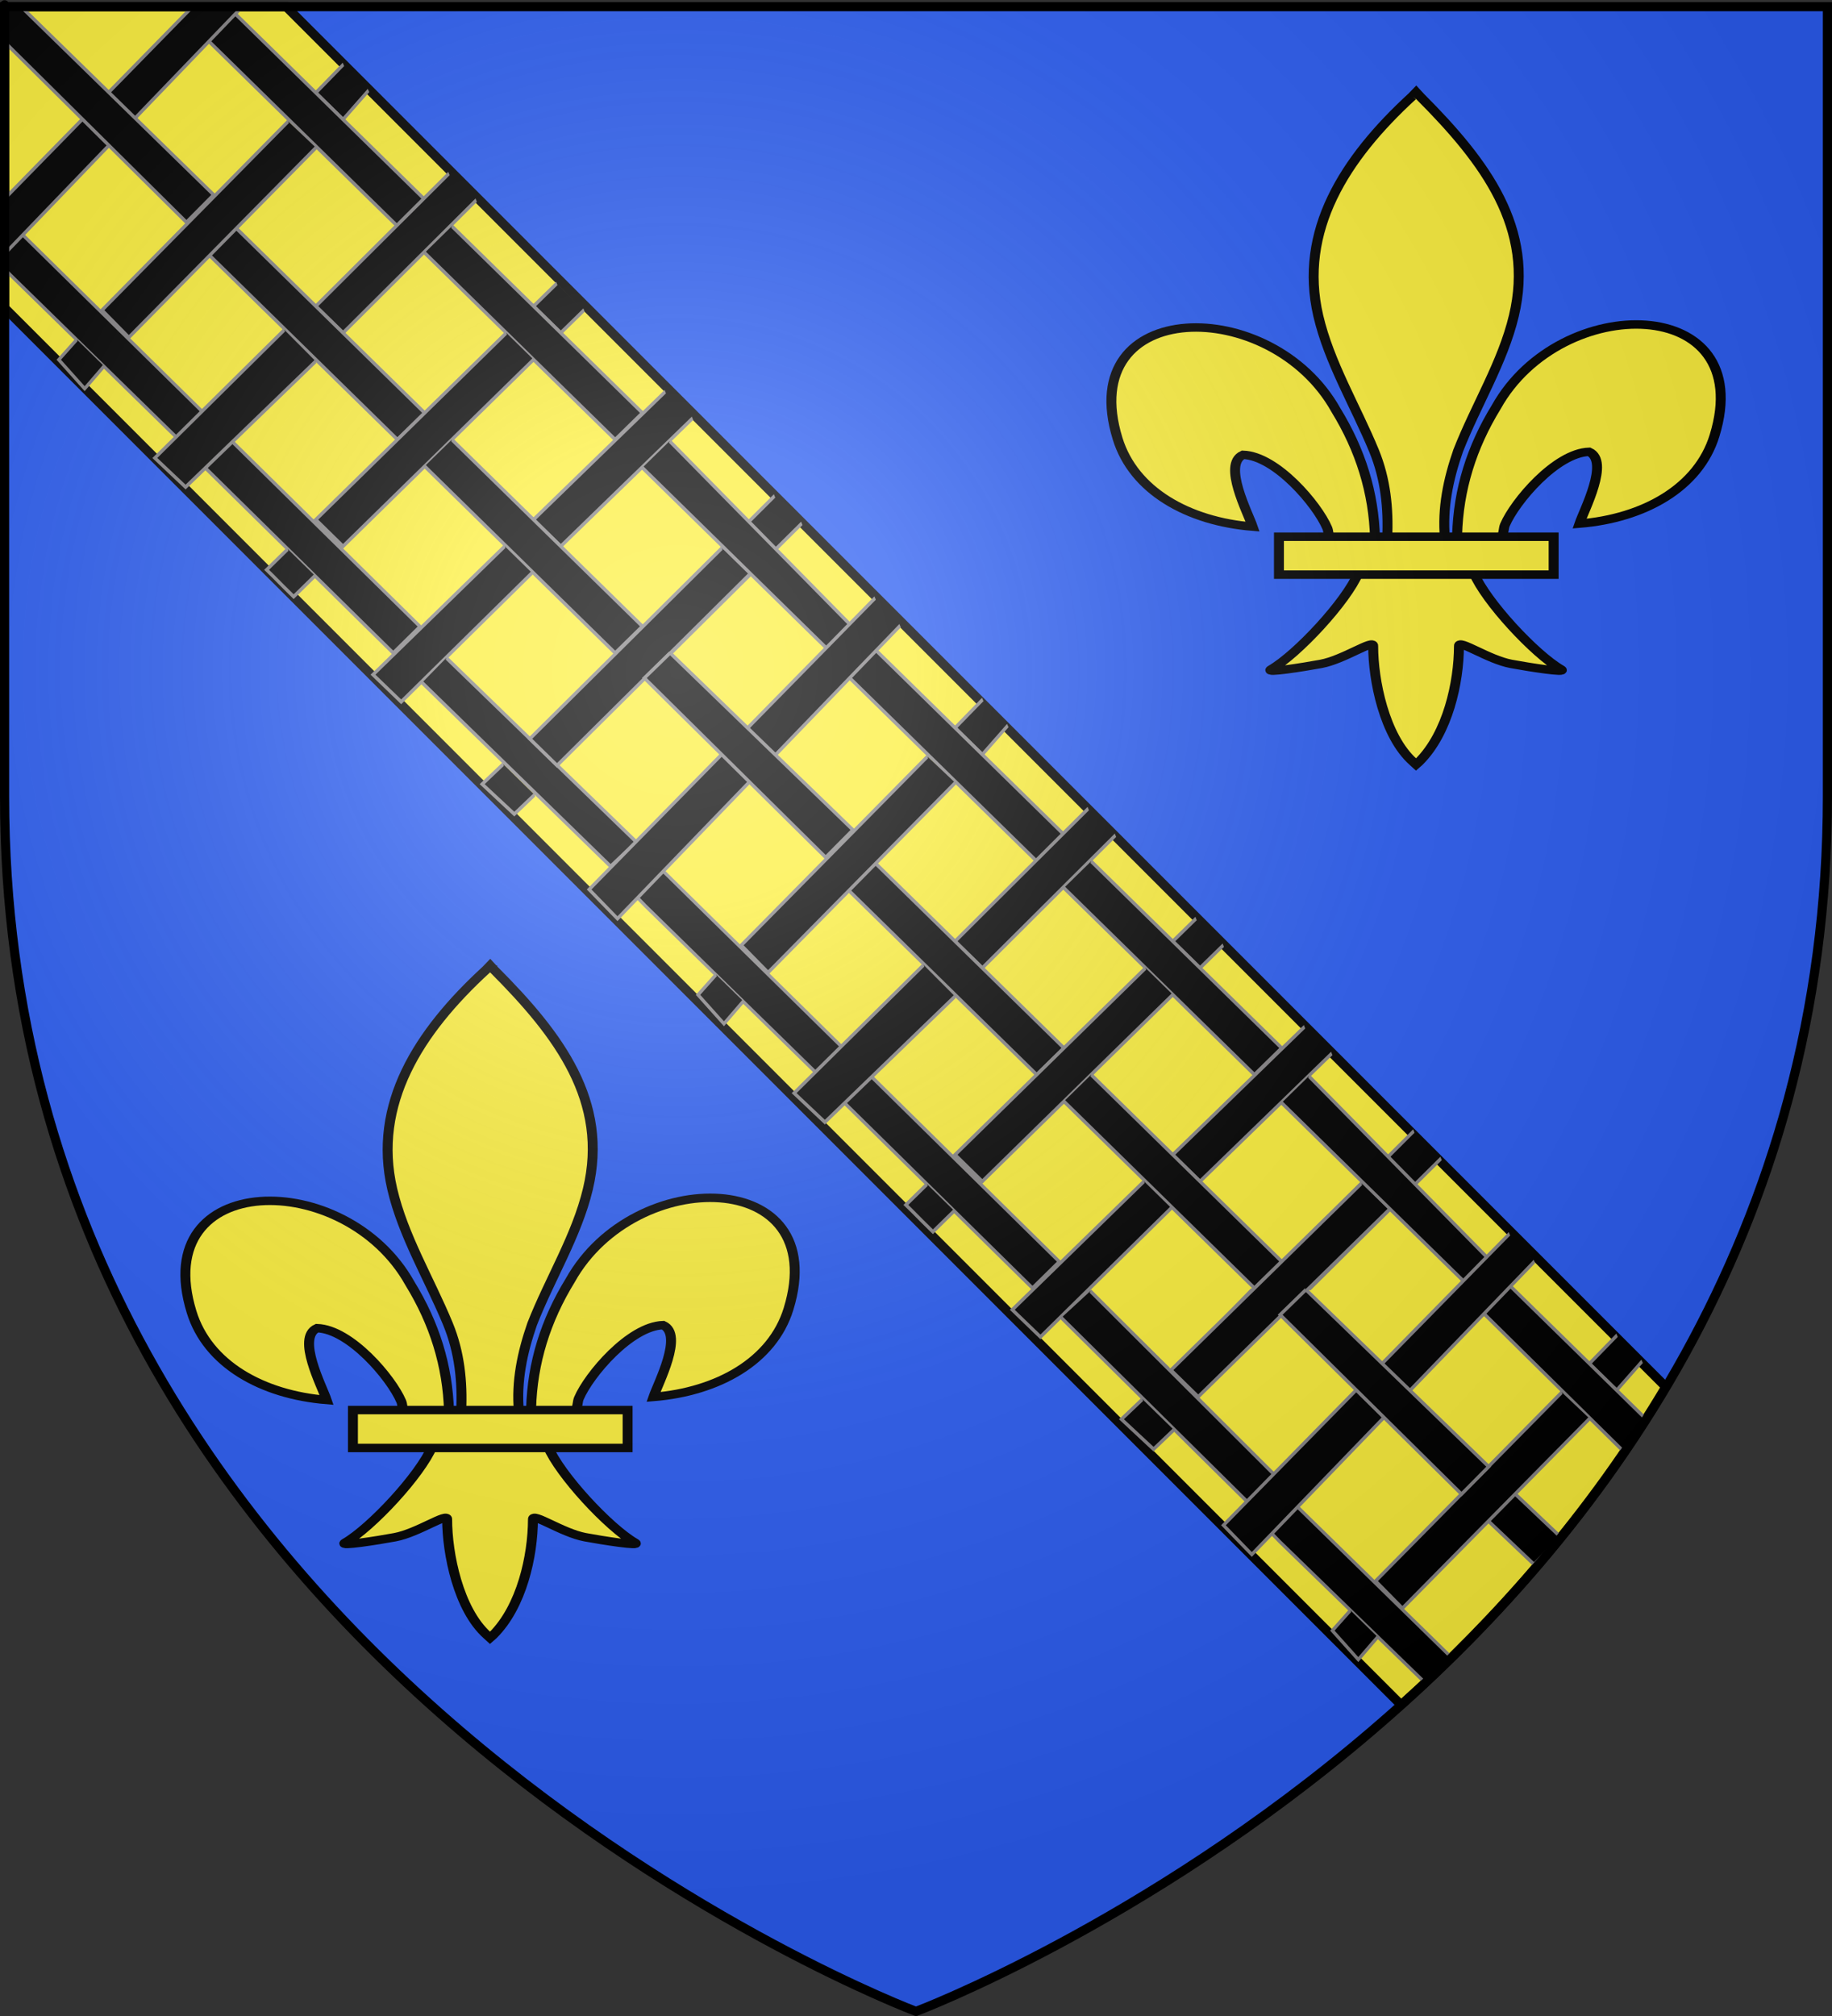 <?xml version="1.0" encoding="UTF-8" standalone="no"?>
<svg
   xmlns:dc="http://purl.org/dc/elements/1.1/"
   xmlns:cc="http://creativecommons.org/ns#"
   xmlns:rdf="http://www.w3.org/1999/02/22-rdf-syntax-ns#"
   xmlns:svg="http://www.w3.org/2000/svg"
   xmlns="http://www.w3.org/2000/svg"
   xmlns:xlink="http://www.w3.org/1999/xlink"
   xmlns:sodipodi="http://sodipodi.sourceforge.net/DTD/sodipodi-0.dtd"
   xmlns:inkscape="http://www.inkscape.org/namespaces/inkscape"
   height="660"
   width="600"
   version="1.0"
   id="svg2"
   sodipodi:version="0.32"
   inkscape:version="0.48.1 r9760"
   sodipodi:docname="Blason La Roque-Gageac.svg"
   inkscape:export-filename="/Users/olivier/Desktop/Blason Rouge/Blason_Vide_3D.png"
   inkscape:export-xdpi="144"
   inkscape:export-ydpi="144"
   inkscape:output_extension="org.inkscape.output.svg.inkscape">
  <rect width="100%" height="100%" fill="#333333" stroke="none"/>
  <sodipodi:namedview
     inkscape:window-height="712"
     inkscape:window-width="1024"
     inkscape:pageshadow="2"
     inkscape:pageopacity="0.0"
     guidetolerance="10.0"
     gridtolerance="10.0"
     objecttolerance="10.0"
     borderopacity="1.0"
     bordercolor="#666666"
     pagecolor="#ffffff"
     id="base"
     showgrid="false"
     height="660px"
     inkscape:zoom="0.74848453"
     inkscape:cx="276.61942"
     inkscape:cy="329.99986"
     inkscape:window-x="226"
     inkscape:window-y="0"
     inkscape:current-layer="g6460"
     showguides="true"
     inkscape:guide-bbox="true"
     inkscape:window-maximized="0">
    <sodipodi:guide
       orientation="1,0"
       position="300,305.917"
       id="guide3626" />
  </sodipodi:namedview>
  <desc
     id="desc4">Flag of Canton of Valais (Wallis)</desc>
  <defs
     id="defs6">
    <linearGradient
       id="linearGradient2893">
      <stop
         style="stop-color:white;stop-opacity:0.314;"
         offset="0"
         id="stop2895" />
      <stop
         id="stop2897"
         offset="0.19"
         style="stop-color:white;stop-opacity:0.251;" />
      <stop
         style="stop-color:#6b6b6b;stop-opacity:0.125;"
         offset="0.6"
         id="stop2901" />
      <stop
         style="stop-color:black;stop-opacity:0.125;"
         offset="1"
         id="stop2899" />
    </linearGradient>
    <radialGradient
       inkscape:collect="always"
       xlink:href="#linearGradient2893"
       id="radialGradient3163"
       gradientUnits="userSpaceOnUse"
       gradientTransform="matrix(1.353,0,0,1.349,-77.629,-85.747)"
       cx="221.445"
       cy="226.331"
       fx="221.445"
       fy="226.331"
       r="300" />
  </defs>
  <g
     inkscape:groupmode="layer"
     id="layer3"
     inkscape:label="Fond écu"
     style="display:inline">
    <path
       id="path2855"
       style="fill:#2b5df2;fill-opacity:1;fill-rule:evenodd;stroke:none;stroke-width:1px;stroke-linecap:butt;stroke-linejoin:miter;stroke-opacity:1"
       d="M 300,658.5 C 300,658.5 598.5,546.18 598.5,260.728 C 598.5,-24.723 598.5,2.176 598.5,2.176 L 1.5,2.176 L 1.5,260.728 C 1.5,546.18 300,658.5 300,658.5 z "
       sodipodi:nodetypes="cccccc" />
    <g
       transform="matrix(1.553,0,0,1.165,-216.751,-261.354)"
       id="layer1-8"
       inkscape:label="Calque 1"
       style="fill:#ffffff" />
    <g
       id="layer3-2"
       style="display:inline">
      <g
         id="g7979">
        <rect
           id="rect7092"
           style="fill:none;stroke:none"
           y="-7.1054274e-15"
           x="0"
           height="660"
           width="600" />
      </g>
    </g>
    <g
       id="g6460"
       transform="matrix(-1,0,0,1,600,0)">
      <g
         id="layer3-7"
         style="display:inline">
        <g
           id="g5810">
          <path
             id="path2855-0"
             style="fill:#fcef3c;fill-opacity:1;fill-rule:evenodd;stroke:#000000;stroke-width:3;stroke-linecap:butt;stroke-linejoin:miter;stroke-miterlimit:4;stroke-opacity:1;stroke-dasharray:none"
             d="m 598.5,100.781 -457.375,457.375 C 109.776,530.024 79.086,495.486 54.437,454.031 L 506.281,2.188 l 92.219,0 0,98.594 z"
             inkscape:connector-curvature="0" />
          <rect
             id="rect4923"
             style="fill:none;stroke:none"
             y="3.375078e-14"
             x="0"
             height="660"
             width="600" />
        </g>
      </g>
      <g
         transform="translate(-638.069,-90.413)"
         inkscape:label="Calque 1"
         id="layer1-3"
         style="fill:#000000;stroke:#868486;stroke-opacity:1">
        <g
           id="g6245"
           transform="matrix(0.585,0,0,0.567,924.942,78.565)"
           style="fill:#000000;stroke:#868486;stroke-opacity:1">
          <g
             sodipodi:insensitive="true"
             inkscape:label="Meubles"
             id="layer4-9"
             style="fill:#000000;stroke:#868486;stroke-opacity:1" />
          <g
             inkscape:label="Reflet final"
             id="layer2-9"
             transform="matrix(0.834,0,0,1.483,39.37,19.311)"
             style="fill:#000000;stroke:#868486;stroke-opacity:1">
            <g
               transform="matrix(1,0,0,0.91,0.439,2.295)"
               id="g6305"
               style="display:inline;fill:#000000;stroke:#868486;stroke-opacity:1">
              <g
                 id="layer134"
                 style="display:inline;fill:#000000;stroke:#868486;stroke-opacity:1"
                 transform="translate(5.714,2.857)" />
              <g
                 id="g6308"
                 inkscape:label="frette"
                 style="display:inline;fill:#000000;stroke:#868486;stroke-opacity:1" />
              <g
                 id="g6310"
                 inkscape:label="contours"
                 style="display:inline;fill:#000000;stroke:#868486;stroke-opacity:1">
                <g
                   id="g3183"
                   style="fill:#000000;stroke:#868486;stroke-opacity:1" />
                <path
                   sodipodi:nodetypes="cccc"
                   inkscape:connector-curvature="0"
                   style="fill:#000000;stroke:#868486;stroke-width:1.733;display:inline;stroke-opacity:1"
                   id="path4147"
                   d="M 346.782,37.357 363.887,49.761 382.156,38.347 363.603,26.205"
                   transform="translate(6.9091033e-6,0)" />
                <path
                   inkscape:connector-curvature="0"
                   style="fill:#000000;stroke:#868486;stroke-width:1.733;display:inline;stroke-opacity:1"
                   id="path4139"
                   d="M 436.46,4.417 309.081,84.004 327.35,95.419 454.135,16.202 c 0,0.011 0,-1.381 0,-1.37 l -16.67,-10.416 -1.005,0 z"
                   transform="translate(6.9091033e-6,0)" />
                <path
                   sodipodi:nodetypes="cccc"
                   inkscape:connector-curvature="0"
                   style="fill:#000000;stroke:#868486;stroke-width:1.733;display:inline;stroke-opacity:1"
                   id="path4135"
                   d="m 202.113,131.333 15.623,9.744 18.269,-11.414 -15.623,-9.744"
                   transform="translate(6.9091033e-6,0)" />
                <path
                   sodipodi:nodetypes="cccc"
                   inkscape:connector-curvature="0"
                   style="fill:#000000;stroke:#868486;stroke-width:1.733;display:inline;stroke-opacity:1"
                   id="path4133"
                   d="m 274.485,84.291 89.402,56.786 18.269,-11.414 -89.402,-56.786"
                   transform="translate(6.9091033e-6,0)" />
                <path
                   inkscape:connector-curvature="0"
                   style="fill:#000000;stroke:#868486;stroke-width:1.733;display:inline;stroke-opacity:1"
                   id="path4127"
                   d="m 290.812,95.419 -127.882,79.901 18.269,11.414 127.882,-79.901"
                   transform="translate(6.9091033e-6,0)" />
                <path
                   inkscape:connector-curvature="0"
                   style="fill:#000000;stroke:#868486;stroke-width:1.733;display:inline;stroke-opacity:1"
                   id="path4125"
                   d="m 436.963,95.419 -127.882,79.901 18.269,11.414 126.786,-79.216 c 0,-1.122 0,-0.28 0,-1.37 L 436.963,95.419 z"
                   transform="translate(6.9091033e-6,0)" />
                <path
                   sodipodi:nodetypes="cccc"
                   inkscape:connector-curvature="0"
                   style="fill:#000000;stroke:#868486;stroke-width:1.733;display:inline;stroke-opacity:1"
                   id="path4121"
                   d="m 129.289,177.634 88.448,54.758 18.269,-11.414 -88.448,-54.758"
                   transform="translate(6.9091033e-6,0)" />
                <path
                   inkscape:connector-curvature="0"
                   style="fill:#000000;stroke:#868486;stroke-width:1.733;display:inline;stroke-opacity:1"
                   id="path4119"
                   d="m 236.006,152.491 127.882,79.901 18.269,-11.414 -127.882,-79.901"
                   transform="translate(6.9091033e-6,0)" />
                <path
                   inkscape:connector-curvature="0"
                   style="fill:#000000;stroke:#868486;stroke-width:1.733;display:inline;stroke-opacity:1"
                   id="path4113"
                   d="m 290.812,186.734 -127.882,79.901 18.269,11.414 127.882,-79.901"
                   transform="translate(6.9091033e-6,0)" />
                <path
                   inkscape:connector-curvature="0"
                   sodipodi:nodetypes="cccc"
                   style="fill:#000000;stroke:#868486;stroke-width:1.733;display:inline;stroke-opacity:1"
                   id="path6272"
                   d="m 55.912,222.569 87.705,55.449 18.269,-11.414 -87.692,-55.768"
                   transform="translate(6.9091033e-6,0)" />
                <path
                   inkscape:connector-curvature="0"
                   style="fill:#000000;stroke:#868486;stroke-width:1.711;display:inline;stroke-opacity:1"
                   id="path2426"
                   d="M 456.148,198.949 330.194,278.028 312.201,266.731 438.154,187.652"
                   transform="translate(6.9091033e-6,0)" />
                <path
                   inkscape:connector-curvature="0"
                   sodipodi:nodetypes="cccc"
                   inkscape:transform-center-y="15.654109"
                   inkscape:transform-center-x="212.96225"
                   style="fill:#000000;stroke:#868486;stroke-width:1.733;display:inline;stroke-opacity:1"
                   id="path2434"
                   d="M 162.93,198.769 35.049,278.67 18.749,268.953 144.662,187.354"
                   transform="translate(6.9091033e-6,0)" />
                <path
                   sodipodi:nodetypes="cccc"
                   inkscape:connector-curvature="0"
                   style="fill:#000000;stroke:#868486;stroke-width:1.733;display:inline;stroke-opacity:1"
                   id="path2438"
                   d="m 237.05,243.774 87.797,55.154 18.905,-11.617 -88.433,-54.951"
                   transform="translate(6.9091033e-6,0)" />
                <path
                   inkscape:connector-curvature="0"
                   sodipodi:nodetypes="cccc"
                   style="fill:#000000;stroke:#868486;stroke-width:1.733;display:inline;stroke-opacity:1"
                   id="path3106"
                   d="m 294.524,280.128 -127.55,78.794 17.301,10.394 126.518,-78.585"
                   transform="translate(6.9091033e-6,0)" />
                <path
                   inkscape:connector-curvature="0"
                   sodipodi:nodetypes="ccccc"
                   style="fill:#000000;stroke:#868486;stroke-width:1.658;display:inline;stroke-opacity:1"
                   id="path3112"
                   d="m 579.549,98.727 -122.105,76.601 17.444,10.943 115.26,-71.838 -0.511,-7.096"
                   transform="translate(6.9091033e-6,0)" />
                <path
                   sodipodi:nodetypes="cccc"
                   inkscape:connector-curvature="0"
                   style="fill:#000000;stroke:#868486;stroke-width:1.733;display:inline;stroke-opacity:1"
                   id="path3114"
                   d="M 109.656,233.218 238.493,314.741 220.224,326.156 91.388,244.632" />
                <path
                   inkscape:connector-curvature="0"
                   sodipodi:nodetypes="cccc"
                   style="fill:#000000;stroke:#868486;stroke-width:1.733;display:inline;stroke-opacity:1"
                   id="path3122"
                   d="m 256.35,325.581 14.121,8.567 -21.56,12.813 -13.586,-8.268"
                   transform="translate(6.9091033e-6,0)" />
                <path
                   sodipodi:nodetypes="cccc"
                   inkscape:connector-curvature="0"
                   style="fill:#000000;stroke:#868486;stroke-width:1.733;display:inline;stroke-opacity:1"
                   id="path3124"
                   d="m 400.974,233.57 14.208,8.877 c -7.217,4.433 -5.828,3.795 -18.147,11.491 l -14.33,-8.953"
                   transform="translate(6.9091033e-6,0)" />
                <path
                   inkscape:connector-curvature="0"
                   sodipodi:nodetypes="cccc"
                   style="fill:#000000;stroke:#868486;stroke-width:1.733;display:inline;stroke-opacity:1"
                   id="path3126"
                   d="m 542.577,143.9 12.123,8.666 -17.384,12.376 -13.008,-9.627"
                   transform="translate(6.9091033e-6,0)" />
                <path
                   sodipodi:nodetypes="cccc"
                   inkscape:connector-curvature="0"
                   style="fill:#000000;stroke:#868486;stroke-width:1.738;display:inline;stroke-opacity:1"
                   id="path3128"
                   d="M 400.697,50.594 525.672,131.361 507.682,143.015 382.072,61.843"
                   transform="translate(6.9091033e-6,0)" />
                <path
                   inkscape:connector-curvature="0"
                   sodipodi:nodetypes="cccc"
                   style="fill:#000000;stroke:#868486;stroke-width:1.733;display:inline;stroke-opacity:1"
                   id="path3130"
                   d="M 466.685,2.668 590.262,83.146 590.961,107.199 433.06,2.538"
                   transform="translate(6.9091033e-6,0)" />
                <path
                   inkscape:connector-curvature="0"
                   sodipodi:nodetypes="ccccc"
                   style="fill:#000000;stroke:#868486;stroke-width:1.733;display:inline;stroke-opacity:1"
                   id="path3132"
                   d="M 578.477,2.475 450.734,82.002 469.003,93.756 591.257,16.51 590.629,2.629"
                   transform="translate(6.9091033e-6,0)" />
                <path
                   inkscape:connector-curvature="0"
                   sodipodi:nodetypes="cccc"
                   style="fill:#000000;stroke:#868486;stroke-width:1.733;display:inline;stroke-opacity:1"
                   id="path3149"
                   d="m 403.272,139.777 86.934,54.829 -20.631,12.433 -87.328,-53.81"
                   transform="translate(6.9091033e-6,0)" />
                <path
                   d="m -82.342,309.083 17.105,12.404 18.269,-11.414 -18.553,-12.142"
                   id="path15714"
                   style="fill:#000000;stroke:#868486;stroke-width:1.733;display:inline;stroke-opacity:1"
                   inkscape:connector-curvature="0"
                   sodipodi:nodetypes="cccc" />
                <path
                   sodipodi:nodetypes="ccccccc"
                   d="m 7.336,276.143 -127.379,79.587 18.269,11.414 126.786,-79.216 c 0,0.011 0,-1.381 0,-1.37 l -16.67,-10.416 z"
                   id="path15716"
                   style="fill:#000000;stroke:#868486;stroke-width:1.733;display:inline;stroke-opacity:1"
                   inkscape:connector-curvature="0" />
                <path
                   d="m -227.01,403.059 15.623,9.744 18.269,-11.414 -15.623,-9.744"
                   id="path15718"
                   style="fill:#000000;stroke:#868486;stroke-width:1.733;display:inline;stroke-opacity:1"
                   inkscape:connector-curvature="0"
                   sodipodi:nodetypes="cccc" />
                <path
                   d="m -154.639,356.017 89.402,56.786 18.269,-11.414 -89.402,-56.786"
                   id="path15720"
                   style="fill:#000000;stroke:#868486;stroke-width:1.733;display:inline;stroke-opacity:1"
                   inkscape:connector-curvature="0"
                   sodipodi:nodetypes="cccc" />
                <path
                   sodipodi:nodetypes="cccc"
                   d="m -138.312,367.145 -127.882,79.901 18.269,11.414 127.882,-79.901"
                   id="path15722"
                   style="fill:#000000;stroke:#868486;stroke-width:1.733;display:inline;stroke-opacity:1"
                   inkscape:connector-curvature="0" />
                <path
                   sodipodi:nodetypes="cccccc"
                   d="m 7.839,367.145 -127.882,79.901 18.269,11.414 126.786,-79.216 c 0,-1.122 0,-0.28 0,-1.37 z"
                   id="path15724"
                   style="fill:#000000;stroke:#868486;stroke-width:1.733;display:inline;stroke-opacity:1"
                   inkscape:connector-curvature="0" />
                <path
                   d="m -299.835,449.361 88.448,54.758 18.269,-11.414 -88.448,-54.758"
                   id="path15726"
                   style="fill:#000000;stroke:#868486;stroke-width:1.733;display:inline;stroke-opacity:1"
                   inkscape:connector-curvature="0"
                   sodipodi:nodetypes="cccc" />
                <path
                   sodipodi:nodetypes="cccc"
                   d="m -193.118,424.217 127.882,79.901 18.269,-11.414 -127.882,-79.901"
                   id="path15728"
                   style="fill:#000000;stroke:#868486;stroke-width:1.733;display:inline;stroke-opacity:1"
                   inkscape:connector-curvature="0" />
                <path
                   sodipodi:nodetypes="cccc"
                   d="m -138.312,458.461 -127.882,79.901 18.269,11.414 127.882,-79.901"
                   id="path15730"
                   style="fill:#000000;stroke:#868486;stroke-width:1.733;display:inline;stroke-opacity:1"
                   inkscape:connector-curvature="0" />
                <path
                   d="m -373.212,494.295 87.705,55.449 18.269,-11.414 -87.692,-55.768"
                   id="path15732"
                   style="fill:#000000;stroke:#868486;stroke-width:1.733;display:inline;stroke-opacity:1"
                   sodipodi:nodetypes="cccc"
                   inkscape:connector-curvature="0" />
                <path
                   sodipodi:nodetypes="cccc"
                   d="M 27.024,470.675 -98.93,549.754 -116.923,538.457 9.031,459.378"
                   id="path15734"
                   style="fill:#000000;stroke:#868486;stroke-width:1.711;display:inline;stroke-opacity:1"
                   inkscape:connector-curvature="0" />
                <path
                   d="m -266.193,470.495 -127.882,79.901 -16.3,-9.717 125.913,-81.599"
                   id="path15736"
                   style="fill:#000000;stroke:#868486;stroke-width:1.733;display:inline;stroke-opacity:1"
                   inkscape:transform-center-x="212.96225"
                   inkscape:transform-center-y="15.654109"
                   sodipodi:nodetypes="cccc"
                   inkscape:connector-curvature="0" />
                <path
                   d="m -192.074,515.5 87.797,55.154 18.905,-11.617 -88.433,-54.951"
                   id="path15738"
                   style="fill:#000000;stroke:#868486;stroke-width:1.733;display:inline;stroke-opacity:1"
                   inkscape:connector-curvature="0"
                   sodipodi:nodetypes="cccc" />
                <path
                   sodipodi:nodetypes="ccccccccc"
                   style="fill:#000000;fill-opacity:1;fill-rule:nonzero;stroke:#868486;stroke-width:2.499;stroke-linecap:round;stroke-linejoin:bevel;stroke-miterlimit:4;stroke-opacity:1;stroke-dasharray:none;stroke-dashoffset:0;display:inline"
                   d="m -272.939,554.713 -8.061,-5.341 7.395,-4.766 7.395,-4.766 8.062,5.342 8.061,5.341 -7.395,4.766 -7.395,4.766 z"
                   id="path15742"
                   inkscape:connector-curvature="0" />
                <path
                   sodipodi:nodetypes="ccccccscc"
                   style="fill:#000000;fill-opacity:1;fill-rule:nonzero;stroke:#868486;stroke-width:2.499;stroke-linecap:round;stroke-linejoin:bevel;stroke-miterlimit:4;stroke-opacity:1;stroke-dasharray:none;stroke-dashoffset:0;display:inline"
                   d="m -236.422,577.821 -25.714,-16.526 7.983,-5.159 7.983,-5.159 25.862,16.945 25.862,16.945 -7.411,4.777 c -4.076,2.627 -7.735,4.76 -8.13,4.74 -0.396,-0.02 -12.291,-7.474 -26.433,-16.563 z"
                   id="path15744"
                   inkscape:connector-curvature="0" />
                <path
                   sodipodi:nodetypes="ccccccccc"
                   style="fill:#000000;fill-opacity:1;fill-rule:nonzero;stroke:#868486;stroke-width:2.499;stroke-linecap:round;stroke-linejoin:bevel;stroke-miterlimit:4;stroke-opacity:1;stroke-dasharray:none;stroke-dashoffset:0;display:inline"
                   d="m -181.86,590.053 -8.155,-5.404 26.436,-16.518 26.436,-16.518 7.627,4.991 7.627,4.991 -25.908,16.931 -25.908,16.931 z"
                   id="path15746"
                   inkscape:connector-curvature="0" />
                <path
                   d="m -137.781,551.043 -124.587,79.254 16.327,12.723 127.711,-80.563"
                   id="path15748"
                   style="fill:#000000;stroke:#868486;stroke-width:1.733;display:inline;stroke-opacity:1"
                   sodipodi:nodetypes="cccc"
                   inkscape:connector-curvature="0" />
                <path
                   d="m 150.425,370.453 -122.105,76.601 17.444,10.943 115.26,-71.838 5.215,-3.445"
                   id="path15750"
                   style="fill:#000000;stroke:#868486;stroke-width:1.658;display:inline;stroke-opacity:1"
                   sodipodi:nodetypes="ccccc"
                   inkscape:connector-curvature="0" />
                <path
                   sodipodi:nodetypes="cccc"
                   d="m -319.786,504.944 127.882,79.901 -18.269,11.414 -127.882,-79.901"
                   id="path15752"
                   style="fill:#000000;stroke:#868486;stroke-width:1.733;display:inline;stroke-opacity:1"
                   inkscape:connector-curvature="0" />
                <path
                   d="m -172.774,597.307 14.121,8.567 -21.56,12.813 -13.586,-8.268"
                   id="path15756"
                   style="fill:#000000;stroke:#868486;stroke-width:1.733;display:inline;stroke-opacity:1"
                   sodipodi:nodetypes="cccc"
                   inkscape:connector-curvature="0" />
                <path
                   d="m -28.15,505.296 14.208,8.877 c -7.217,4.433 -5.828,3.795 -18.147,11.491 l -14.33,-8.953"
                   id="path15758"
                   style="fill:#000000;stroke:#868486;stroke-width:1.733;display:inline;stroke-opacity:1"
                   inkscape:connector-curvature="0"
                   sodipodi:nodetypes="cccc" />
                <path
                   d="m 113.453,415.627 12.123,8.666 -17.384,12.376 -13.008,-9.627"
                   id="path15760"
                   style="fill:#000000;stroke:#868486;stroke-width:1.733;display:inline;stroke-opacity:1"
                   sodipodi:nodetypes="cccc"
                   inkscape:connector-curvature="0" />
                <path
                   d="m -28.426,322.321 124.974,80.767 -17.99,11.654 -125.61,-81.173"
                   id="path15762"
                   style="fill:#000000;stroke:#868486;stroke-width:1.738;display:inline;stroke-opacity:1"
                   inkscape:connector-curvature="0"
                   sodipodi:nodetypes="cccc" />
                <path
                   d="M 6.702,254.516 198.677,379.214 179.652,391.704 -10.062,266.353"
                   id="path15764"
                   style="fill:#000000;stroke:#868486;stroke-width:1.733;display:inline;stroke-opacity:1"
                   sodipodi:nodetypes="cccc"
                   inkscape:connector-curvature="0" />
                <path
                   d="m 144.271,278.056 -122.66,75.672 18.269,11.754 121.728,-76.743 -17.129,-10.63"
                   id="path15766"
                   style="fill:#000000;stroke:#868486;stroke-width:1.733;display:inline;stroke-opacity:1"
                   sodipodi:nodetypes="ccccc"
                   inkscape:connector-curvature="0" />
                <path
                   d="m -25.852,411.504 86.934,54.829 -20.631,12.433 -87.328,-53.81"
                   id="path15768"
                   style="fill:#000000;stroke:#868486;stroke-width:1.733;display:inline;stroke-opacity:1"
                   sodipodi:nodetypes="cccc"
                   inkscape:connector-curvature="0" />
                <path
                   sodipodi:nodetypes="cccc"
                   inkscape:connector-curvature="0"
                   style="fill:#000000;stroke:#868486;stroke-width:1.733;display:inline;stroke-opacity:1"
                   id="path15780"
                   d="m -508.152,581.097 17.105,12.404 18.269,-11.414 -18.553,-12.142" />
                <path
                   inkscape:connector-curvature="0"
                   style="fill:#000000;stroke:#868486;stroke-width:1.733;display:inline;stroke-opacity:1"
                   id="path15782"
                   d="m -418.474,548.157 -92.385,57.68 14.769,14.051 95.291,-59.946 c 0,0.011 0,-1.381 0,-1.37 l -16.67,-10.416 z"
                   sodipodi:nodetypes="ccccccc" />
                <path
                   inkscape:connector-curvature="0"
                   style="fill:#000000;stroke:#868486;stroke-width:1.733;display:inline;stroke-opacity:1"
                   id="path15790"
                   d="m -421.471,636.927 -31.806,19.251 17.633,11.82 31.346,-18.972 c 0,-1.122 0,-0.28 0,-1.37 z"
                   sodipodi:nodetypes="cccccc" />
                <path
                   inkscape:connector-curvature="0"
                   sodipodi:nodetypes="ccccc"
                   style="fill:#000000;stroke:#868486;stroke-width:1.658;display:inline;stroke-opacity:1"
                   id="path15816"
                   d="m -275.385,642.467 -104.926,65.444 17.444,10.943 98.08,-60.682 5.215,-3.445" />
                <path
                   inkscape:connector-curvature="0"
                   sodipodi:nodetypes="cccc"
                   style="fill:#000000;stroke:#868486;stroke-width:1.733;display:inline;stroke-opacity:1"
                   id="path15826"
                   d="m -312.358,687.64 12.123,8.666 -17.384,12.376 -13.008,-9.627" />
                <path
                   sodipodi:nodetypes="cccc"
                   inkscape:connector-curvature="0"
                   style="fill:#000000;stroke:#868486;stroke-width:1.738;display:inline;stroke-opacity:1"
                   id="path15828"
                   d="m -454.237,594.334 124.974,80.767 -17.99,11.654 -125.61,-81.173" />
                <path
                   inkscape:connector-curvature="0"
                   sodipodi:nodetypes="cccc"
                   style="fill:#000000;stroke:#868486;stroke-width:1.733;display:inline;stroke-opacity:1"
                   id="path15830"
                   d="M -419.108,526.529 -227.134,651.227 -246.158,663.718 -435.873,538.367" />
                <path
                   inkscape:connector-curvature="0"
                   sodipodi:nodetypes="ccccc"
                   style="fill:#000000;stroke:#868486;stroke-width:1.733;display:inline;stroke-opacity:1"
                   id="path15832"
                   d="m -282.525,550.481 -122.66,75.672 18.269,11.754 121.728,-76.743 -17.129,-10.63" />
              </g>
              <g
                 id="g6373"
                 inkscape:label="contour"
                 style="fill:#000000;stroke:#868486;stroke-opacity:1" />
            </g>
          </g>
          <g
             inkscape:label="Contour final"
             id="g6328"
             style="fill:#000000;stroke:#868486;stroke-opacity:1" />
        </g>
      </g>
      <g
         transform="matrix(-0.283,0,0,0.241,237.964,28.511)"
         id="g1878"
         style="stroke:#000000;stroke-opacity:1;stroke-width:11.495;stroke-miterlimit:4;stroke-dasharray:none">
        <path
           d="m 407.029,608.699 c 1.425,-61.956 16.751,-119.539 45.29,-174.109 74.714,-157.186 302.92,-153.432 252.615,38.811 -18.537,70.839 -81.509,112.474 -156.319,119.615 5.4,-18.665 35.1,-84.652 11.124,-97.562 -38.338,1.448 -85.944,67.705 -97.393,99.301 -1.653,4.536 -1.19,9.778 -3.036,14.24"
           style="fill:#fcef3c;fill-opacity:1;fill-rule:evenodd;stroke:#000000;stroke-width:11.495;stroke-linecap:butt;stroke-linejoin:miter;stroke-miterlimit:4;stroke-opacity:1;stroke-dasharray:none;display:inline"
           id="path1876"
           sodipodi:nodetypes="ccscscc"
           inkscape:connector-curvature="0" />
        <g
           transform="translate(-38.532,-48.577)"
           style="display:inline;stroke:#000000;stroke-opacity:1;stroke-width:11.495;stroke-miterlimit:4;stroke-dasharray:none"
           id="layer2-8">
          <g
             transform="translate(0,4)"
             style="fill:#fcef3c;fill-opacity:1;stroke:#000000;stroke-width:11.495;stroke-miterlimit:4;stroke-opacity:1;stroke-dasharray:none"
             id="g13018">
            <path
               d="M 350.523,657.372 C 349.098,595.416 333.772,537.833 305.233,483.264 230.519,326.078 2.313,329.832 52.618,522.075 71.155,592.914 134.127,634.549 208.937,641.69 203.537,623.025 173.837,557.038 197.813,544.128 c 38.338,1.448 85.944,67.705 97.393,99.301 1.653,4.536 1.19,9.778 3.036,14.24"
               style="fill:#fcef3c;fill-opacity:1;fill-rule:evenodd;stroke:#000000;stroke-width:11.495;stroke-linecap:butt;stroke-linejoin:miter;stroke-miterlimit:4;stroke-opacity:1;stroke-dasharray:none"
               id="path1902"
               sodipodi:nodetypes="ccscscc"
               inkscape:connector-curvature="0" />
            <path
               d="m 393.626,57.12 c -78.714,84.849 -131.565,182.962 -108.781,298.031 12.57,63.484 43.042,122.28 64.531,183.438 13.436,38.37 16.872,78.452 15.281,118.781 l 66.781,0 c -3.197,-40.626 3.807,-79.998 15.281,-118.781 20.474,-61.538 51.626,-119.906 64.531,-183.438 C 535.379,236.372 478.744,146.792 402.813,57.495 l -4.64,-5.918 -4.547,5.543 z"
               style="fill:#fcef3c;fill-opacity:1;fill-rule:nonzero;stroke:#000000;stroke-width:11.495;stroke-linecap:butt;stroke-linejoin:miter;stroke-miterlimit:4;stroke-opacity:1;stroke-dasharray:none"
               id="path3734"
               sodipodi:nodetypes="csccccsccc"
               inkscape:connector-curvature="0" />
            <path
               d="m 331.345,704.401 c -13.962,39.13 -70.888,110.792 -101.125,131.219 -7.842,5.298 37.486,-3.052 57.781,-7.5 26.619,-5.835 61.217,-34.198 60.406,-24.188 -0.076,45.838 12.811,122.324 46.406,157.469 l 3.182,3.388 3.287,-3.388 c 33.578,-39.171 46.238,-108.042 46.406,-157.469 -0.811,-10.01 33.787,18.353 60.406,24.188 20.295,4.448 65.623,12.798 57.781,7.5 -30.237,-20.427 -87.132,-92.089 -101.094,-131.219 l -133.438,0 z"
               style="fill:#fcef3c;fill-opacity:1;fill-rule:evenodd;stroke:#000000;stroke-width:11.495;stroke-linecap:butt;stroke-linejoin:miter;stroke-miterlimit:4;stroke-opacity:1;stroke-dasharray:none"
               id="path6395"
               sodipodi:nodetypes="cssscccssscc"
               inkscape:connector-curvature="0" />
            <rect
               width="317.888"
               height="51.503"
               x="239.352"
               y="655.379"
               style="fill:#fcef3c;fill-opacity:1;stroke:#000000;stroke-width:11.495;stroke-miterlimit:4;stroke-opacity:1;stroke-dasharray:none"
               id="rect4623" />
          </g>
        </g>
      </g>
      <use
         x="0"
         y="0"
         xlink:href="#g1878"
         id="use7375"
         transform="translate(303.279,285.911)"
         width="600"
         height="660"
         style="stroke:#000000;stroke-opacity:1;stroke-width:3;stroke-miterlimit:4;stroke-dasharray:none" />
    </g>
  </g>
  <g
     inkscape:groupmode="layer"
     id="layer4"
     inkscape:label="Meubles"
     sodipodi:insensitive="true" />
  <g
     inkscape:groupmode="layer"
     id="layer2"
     inkscape:label="Reflet final"
     sodipodi:insensitive="true">
    <path
       sodipodi:nodetypes="cccccc"
       d="M 300,658.5 C 300,658.5 598.5,546.18 598.5,260.728 C 598.5,-24.723 598.5,2.176 598.5,2.176 L 1.5,2.176 L 1.5,260.728 C 1.5,546.18 300,658.5 300,658.5 z "
       style="opacity:1;fill:url(#radialGradient3163);fill-opacity:1;fill-rule:evenodd;stroke:none;stroke-width:1px;stroke-linecap:butt;stroke-linejoin:miter;stroke-opacity:1"
       id="path2875"
       inkscape:export-xdpi="144"
       inkscape:export-ydpi="144" />
  </g>
  <g
     inkscape:groupmode="layer"
     id="layer1"
     inkscape:label="Contour final"
     sodipodi:insensitive="true">
    <path
       sodipodi:nodetypes="cccccc"
       d="M 300,658.5 C 300,658.5 1.5,546.18 1.5,260.728 C 1.5,-24.723 1.5,2.176 1.5,2.176 L 598.5,2.176 L 598.5,260.728 C 598.5,546.18 300,658.5 300,658.5 z "
       style="opacity:1;fill:none;fill-opacity:1;fill-rule:evenodd;stroke:#000000;stroke-width:3;stroke-linecap:butt;stroke-linejoin:miter;stroke-miterlimit:4;stroke-dasharray:none;stroke-opacity:1"
       id="path1411"
       inkscape:export-xdpi="144"
       inkscape:export-ydpi="144" />
  </g>
</svg>

